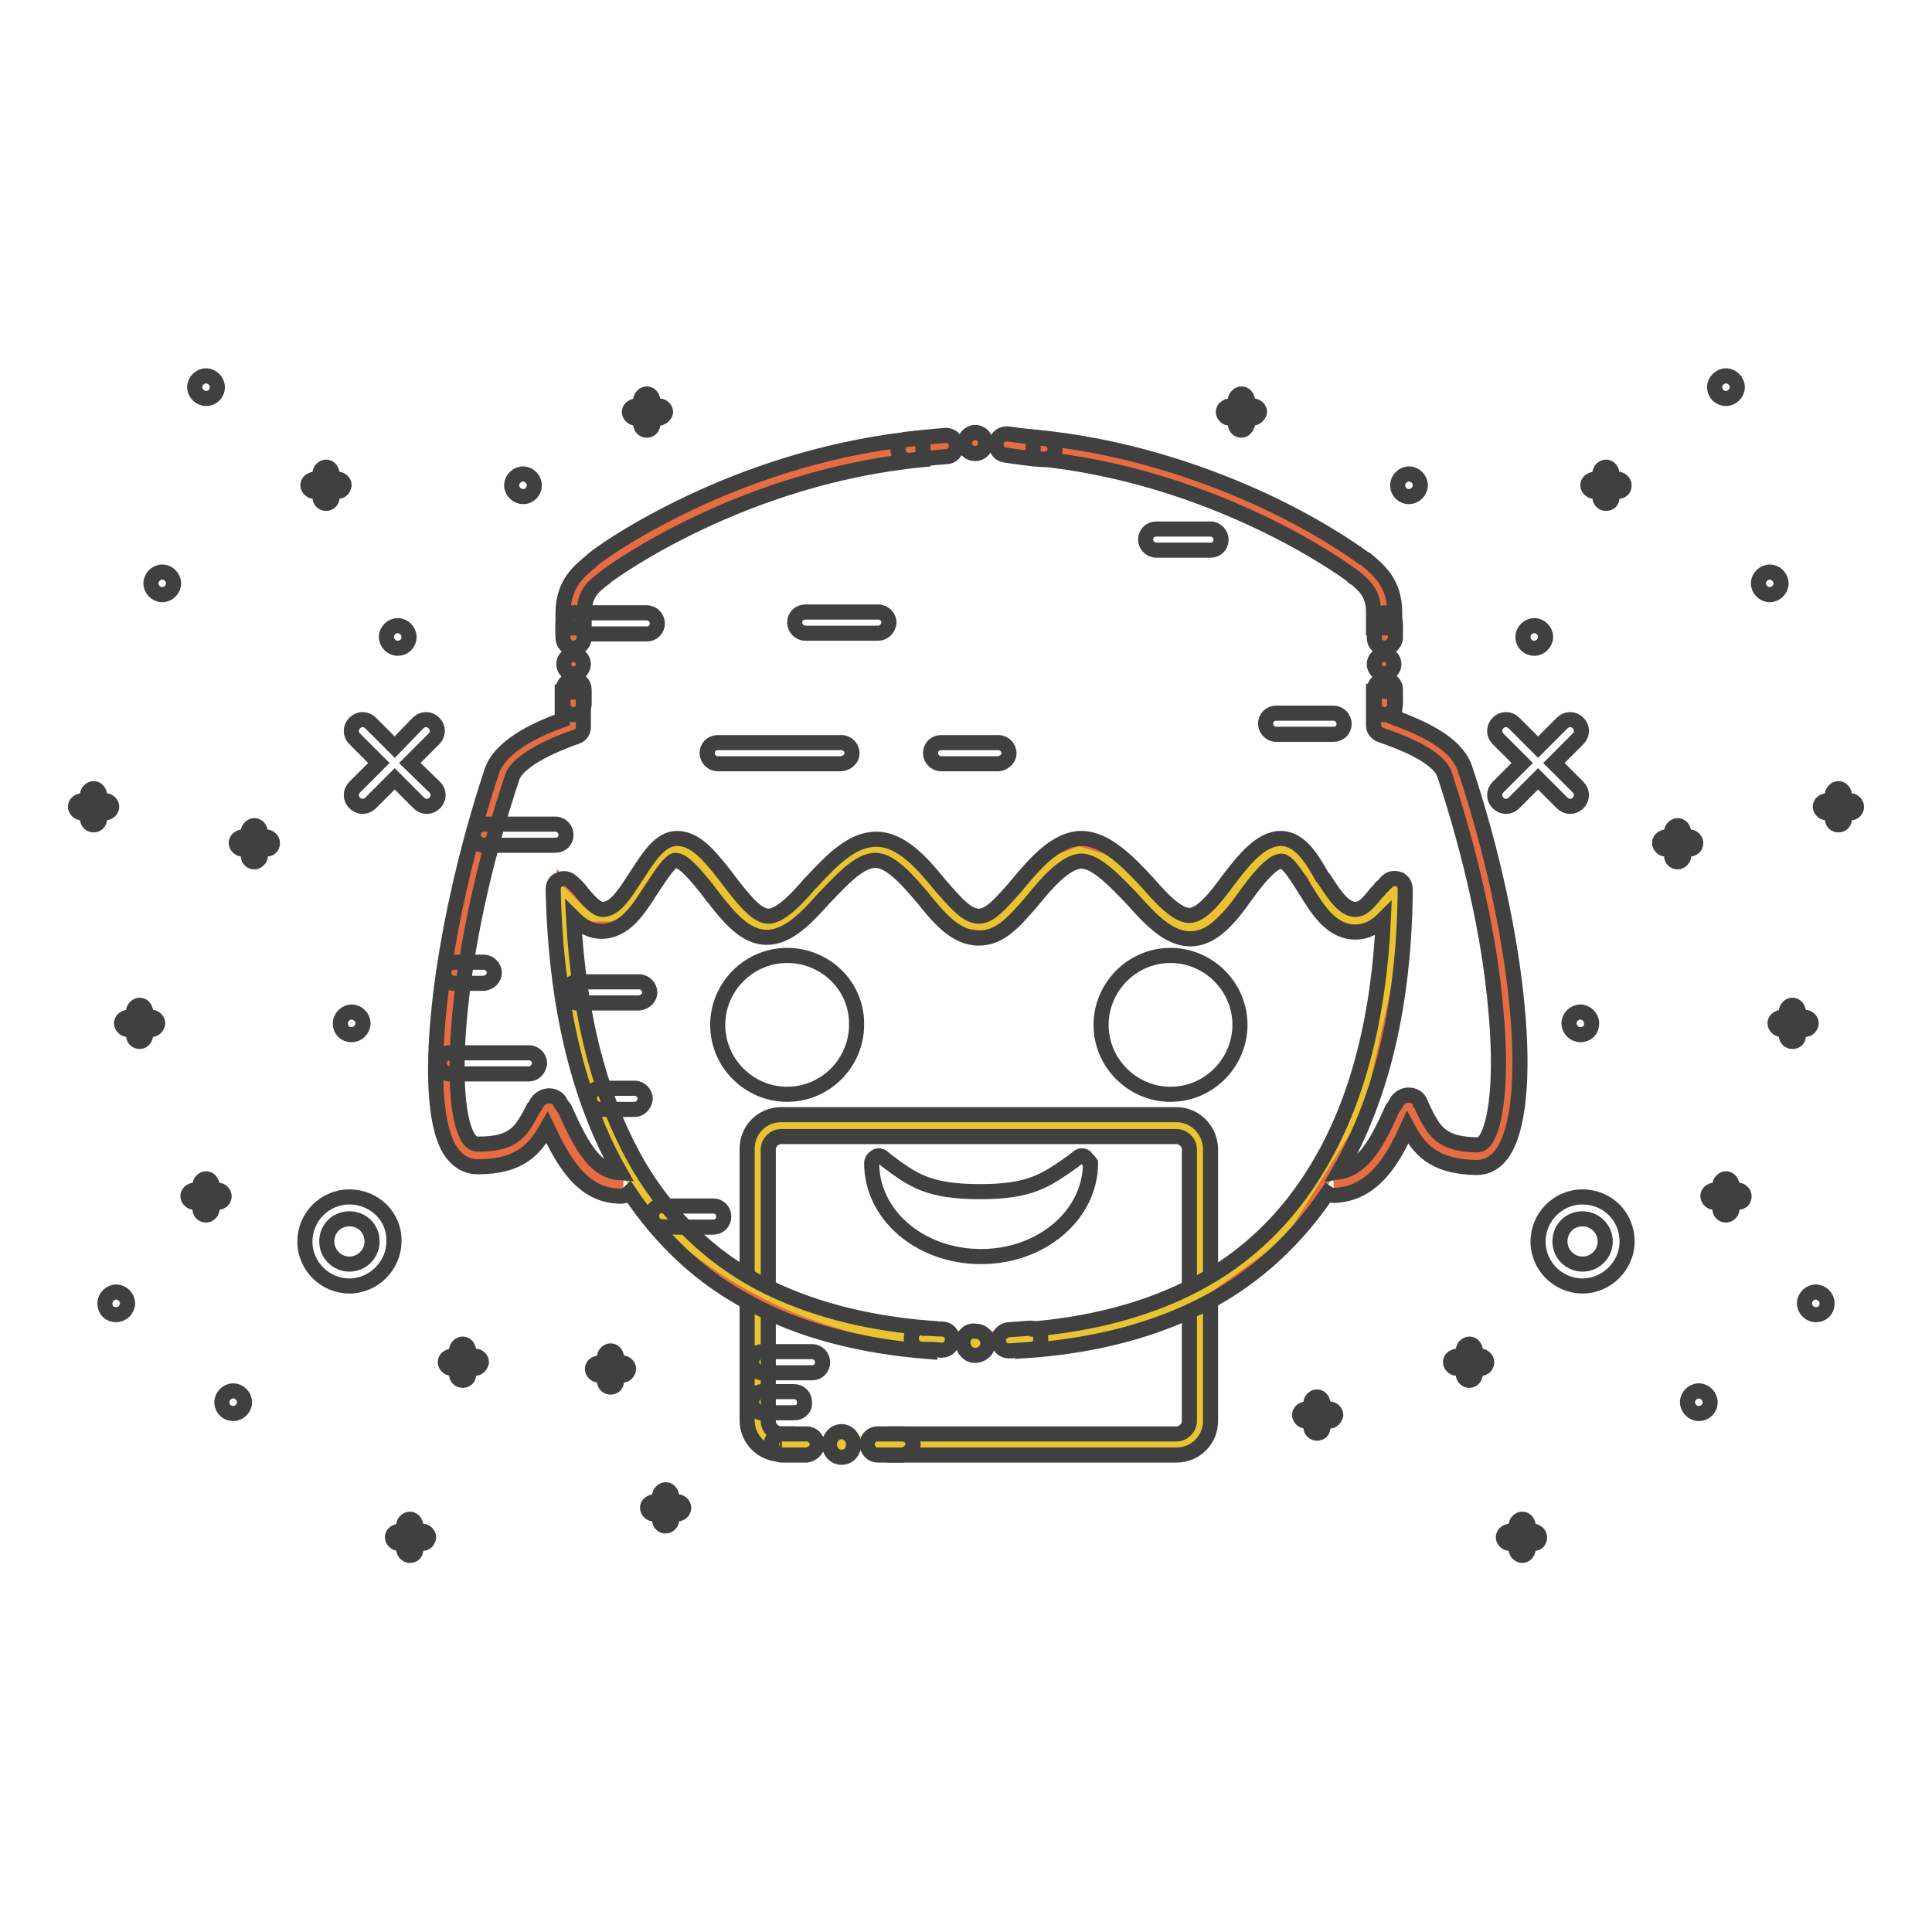 <?xml version="1.0" encoding="utf-8"?>
<!-- Svg Vector Icons : http://www.onlinewebfonts.com/icon -->
<!DOCTYPE svg PUBLIC "-//W3C//DTD SVG 1.1//EN" "http://www.w3.org/Graphics/SVG/1.1/DTD/svg11.dtd">
<svg version="1.1" xmlns="http://www.w3.org/2000/svg" xmlns:xlink="http://www.w3.org/1999/xlink" x="0px" y="0px" viewBox="0 0 256 256" enable-background="new 0 0 256 256" xml:space="preserve">
<g> <path stroke-width="2" fill-opacity="0" stroke="#404041"  d="M46.3,167.5c-1.6,0-3-1.3-3-3s1.3-3,3-3s3,1.3,3,3S47.9,167.5,46.3,167.5 M46.3,158.6 c-3.3,0-5.9,2.7-5.9,5.9c0,3.3,2.7,5.9,5.9,5.9s5.9-2.7,5.9-5.9C52.3,161.2,49.6,158.6,46.3,158.6 M54.3,101.1l3.2-3.2 c0.6-0.6,0.6-1.5,0-2.1c-0.6-0.6-1.5-0.6-2.1,0c0,0,0,0,0,0L52.3,99l-3.2-3.2c-0.6-0.6-1.5-0.6-2.1,0c-0.6,0.6-0.6,1.5,0,2.1 c0,0,0,0,0,0l3.2,3.2l-3.2,3.2c-0.6,0.6-0.6,1.5,0,2.1c0.6,0.6,1.5,0.6,2.1,0c0,0,0,0,0,0l3.2-3.2l3.2,3.2c0.6,0.6,1.5,0.6,2.1,0 c0.6-0.6,0.6-1.5,0-2.1c0,0,0,0,0,0L54.3,101.1z M46.6,137.1c0.8,0,1.5-0.7,1.5-1.5c0,0,0,0,0,0c0-0.8-0.7-1.5-1.5-1.5c0,0,0,0,0,0 c-0.8,0-1.5,0.7-1.5,1.5c0,0,0,0,0,0C45.1,136.5,45.7,137.1,46.6,137.1C46.6,137.1,46.6,137.1,46.6,137.1 M30.9,187.3 c0.8,0,1.5-0.7,1.5-1.5c0,0,0,0,0,0c0-0.8-0.7-1.5-1.5-1.5c0,0,0,0,0,0c-0.8,0-1.5,0.7-1.5,1.5c0,0,0,0,0,0 C29.4,186.7,30.1,187.3,30.9,187.3C30.9,187.3,30.9,187.3,30.9,187.3 M21.5,78.8c0.8,0,1.5-0.7,1.5-1.5c0,0,0,0,0,0 c0-0.8-0.7-1.5-1.5-1.5c0,0,0,0,0,0c-0.8,0-1.5,0.7-1.5,1.5c0,0,0,0,0,0C20,78.1,20.7,78.8,21.5,78.8 C21.5,78.8,21.5,78.8,21.5,78.8 M15.4,174.2c0.8,0,1.5-0.7,1.5-1.5c0,0,0,0,0,0c0-0.8-0.7-1.5-1.5-1.5c0,0,0,0,0,0 c-0.8,0-1.5,0.7-1.5,1.5c0,0,0,0,0,0C13.9,173.6,14.5,174.2,15.4,174.2C15.4,174.2,15.4,174.2,15.4,174.2"/> <path stroke-width="2" fill-opacity="0" stroke="#404041"  d="M18.5,138c-0.4,0-0.8-0.3-0.8-0.8V134c0-0.4,0.4-0.8,0.8-0.8c0.4,0,0.7,0.3,0.8,0.8v3.2 C19.2,137.7,18.9,138,18.5,138z"/> <path stroke-width="2" fill-opacity="0" stroke="#404041"  d="M20.1,136.4h-3.2c-0.4,0-0.8-0.4-0.8-0.8c0-0.4,0.3-0.7,0.8-0.8h3.2c0.4,0,0.8,0.4,0.8,0.8 C20.8,136.1,20.5,136.4,20.1,136.4z"/> <path stroke-width="2" fill-opacity="0" stroke="#404041"  d="M12.4,109.3c-0.4,0-0.8-0.3-0.8-0.8v-3.2c0-0.4,0.4-0.8,0.8-0.8c0.4,0,0.7,0.3,0.8,0.8v3.2 C13.2,109,12.8,109.3,12.4,109.3z"/> <path stroke-width="2" fill-opacity="0" stroke="#404041"  d="M14,107.7h-3.2c-0.4,0-0.8-0.4-0.8-0.8c0-0.4,0.3-0.7,0.8-0.8H14c0.4,0,0.8,0.4,0.8,0.8 C14.8,107.3,14.4,107.7,14,107.7z"/> <path stroke-width="2" fill-opacity="0" stroke="#404041"  d="M33.7,114.2c-0.4,0-0.8-0.3-0.8-0.8v-3.2c0-0.4,0.4-0.8,0.8-0.8c0.4,0,0.7,0.3,0.8,0.8v3.2 C34.5,113.8,34.1,114.2,33.7,114.2z"/> <path stroke-width="2" fill-opacity="0" stroke="#404041"  d="M35.3,112.5h-3.2c-0.4,0-0.8-0.4-0.8-0.8c0-0.4,0.3-0.7,0.8-0.8h3.2c0.4,0,0.8,0.4,0.8,0.8 C36.1,112.2,35.8,112.5,35.3,112.5z"/> <path stroke-width="2" fill-opacity="0" stroke="#404041"  d="M80.9,183.8c-0.4,0-0.8-0.3-0.8-0.8v-3.2c0-0.4,0.4-0.8,0.8-0.8c0.4,0,0.7,0.3,0.8,0.8v3.2 C81.7,183.5,81.3,183.8,80.9,183.8z"/> <path stroke-width="2" fill-opacity="0" stroke="#404041"  d="M82.5,182.2h-3.2c-0.4,0-0.8-0.4-0.8-0.8c0-0.4,0.3-0.7,0.8-0.8h3.2c0.4,0,0.8,0.4,0.8,0.8 C83.2,181.9,82.9,182.2,82.5,182.2z"/> <path stroke-width="2" fill-opacity="0" stroke="#404041"  d="M54.3,206.1c-0.4,0-0.8-0.4-0.8-0.8v-3.2c0-0.4,0.4-0.8,0.8-0.8c0.4,0,0.7,0.3,0.8,0.8v3.2 C55.1,205.8,54.8,206.1,54.3,206.1z"/> <path stroke-width="2" fill-opacity="0" stroke="#404041"  d="M56,204.5h-3.2c-0.4,0-0.8-0.4-0.8-0.8c0-0.4,0.3-0.7,0.8-0.8H56c0.4,0,0.8,0.4,0.8,0.8 C56.7,204.2,56.4,204.5,56,204.5z"/> <path stroke-width="2" fill-opacity="0" stroke="#404041"  d="M61.3,182.9c-0.4,0-0.8-0.3-0.8-0.8v-3.2c0-0.4,0.4-0.8,0.8-0.8c0.4,0,0.7,0.3,0.8,0.8v3.2 C62.1,182.6,61.8,182.9,61.3,182.9z"/> <path stroke-width="2" fill-opacity="0" stroke="#404041"  d="M63,181.3h-3.2c-0.4,0-0.8-0.4-0.8-0.8c0-0.4,0.3-0.7,0.8-0.8H63c0.4,0,0.8,0.4,0.8,0.8 C63.7,180.9,63.4,181.3,63,181.3z"/> <path stroke-width="2" fill-opacity="0" stroke="#404041"  d="M27.3,161c-0.4,0-0.8-0.3-0.8-0.8v-3.2c0-0.4,0.4-0.8,0.8-0.8c0.4,0,0.7,0.3,0.8,0.8v3.2 C28.1,160.6,27.7,161,27.3,161z"/> <path stroke-width="2" fill-opacity="0" stroke="#404041"  d="M28.9,159.3h-3.2c-0.4,0-0.8-0.4-0.8-0.8c0-0.4,0.3-0.7,0.8-0.8h3.2c0.4,0,0.8,0.4,0.8,0.8 C29.7,159,29.3,159.3,28.9,159.3z"/> <path stroke-width="2" fill-opacity="0" stroke="#404041"  d="M43.2,66.7c-0.4,0-0.8-0.3-0.8-0.8v-3.2c0-0.4,0.4-0.8,0.8-0.8c0.4,0,0.7,0.3,0.8,0.8v3.2 C44,66.4,43.6,66.7,43.2,66.7z"/> <path stroke-width="2" fill-opacity="0" stroke="#404041"  d="M44.8,65.1h-3.2c-0.4,0-0.8-0.4-0.8-0.8c0-0.4,0.3-0.7,0.8-0.8h3.2c0.4,0,0.8,0.4,0.8,0.8 C45.5,64.8,45.2,65.1,44.8,65.1z"/> <path stroke-width="2" fill-opacity="0" stroke="#404041"  d="M69.3,65.8c-0.8,0-1.5-0.7-1.5-1.5c0,0,0,0,0,0c0-0.8,0.7-1.5,1.5-1.5c0,0,0,0,0,0c0.8,0,1.5,0.7,1.5,1.5 c0,0,0,0,0,0C70.8,65.1,70.2,65.8,69.3,65.8C69.3,65.8,69.3,65.8,69.3,65.8 M27.3,52.8c-0.8,0-1.5-0.7-1.5-1.5c0,0,0,0,0,0 c0-0.8,0.7-1.5,1.5-1.5c0,0,0,0,0,0c0.8,0,1.5,0.7,1.5,1.5c0,0,0,0,0,0C28.8,52.2,28.1,52.8,27.3,52.8 C27.3,52.8,27.3,52.8,27.3,52.8 M52.7,85.9c-0.8,0-1.5-0.7-1.5-1.5c0,0,0,0,0,0c0-0.8,0.7-1.5,1.5-1.5c0,0,0,0,0,0 c0.8,0,1.5,0.7,1.5,1.5c0,0,0,0,0,0C54.2,85.3,53.5,85.9,52.7,85.9C52.7,85.9,52.7,85.9,52.7,85.9 M209.7,167.5c-1.6,0-3-1.3-3-3 s1.3-3,3-3c1.6,0,3,1.3,3,3S211.3,167.5,209.7,167.5 M209.7,158.6c-3.3,0-5.9,2.7-5.9,5.9c0,3.3,2.7,5.9,5.9,5.9s5.9-2.7,5.9-5.9 C215.6,161.2,213,158.6,209.7,158.6 M201.7,101.1l-3.2-3.2c-0.6-0.6-0.6-1.5,0-2.1c0.6-0.6,1.5-0.6,2.1,0c0,0,0,0,0,0l3.2,3.2 l3.2-3.2c0.6-0.6,1.5-0.6,2.1,0c0.6,0.6,0.6,1.5,0,2.1c0,0,0,0,0,0l-3.2,3.2l3.2,3.2c0.6,0.6,0.6,1.5,0,2.1c-0.6,0.6-1.5,0.6-2.1,0 c0,0,0,0,0,0l-3.2-3.2l-3.2,3.2c-0.6,0.6-1.5,0.6-2.1,0c-0.6-0.6-0.6-1.5,0-2.1c0,0,0,0,0,0L201.7,101.1z M209.4,137.1 c-0.8,0-1.5-0.7-1.5-1.5c0,0,0,0,0,0c0-0.8,0.7-1.5,1.5-1.5c0,0,0,0,0,0c0.8,0,1.5,0.7,1.5,1.5c0,0,0,0,0,0 C210.9,136.5,210.3,137.1,209.4,137.1C209.4,137.1,209.4,137.1,209.4,137.1 M225.1,187.3c-0.8,0-1.5-0.7-1.5-1.5c0,0,0,0,0,0 c0-0.8,0.7-1.5,1.5-1.5c0,0,0,0,0,0c0.8,0,1.5,0.7,1.5,1.5c0,0,0,0,0,0C226.6,186.7,225.9,187.3,225.1,187.3 C225.1,187.3,225.1,187.3,225.1,187.3 M234.5,78.8c-0.8,0-1.5-0.7-1.5-1.5c0,0,0,0,0,0c0-0.8,0.7-1.5,1.5-1.5c0,0,0,0,0,0 c0.8,0,1.5,0.7,1.5,1.5c0,0,0,0,0,0C236,78.1,235.3,78.8,234.5,78.8C234.5,78.8,234.5,78.8,234.5,78.8 M240.6,174.2 c-0.8,0-1.5-0.7-1.5-1.5c0,0,0,0,0,0c0-0.8,0.7-1.5,1.5-1.5c0,0,0,0,0,0c0.8,0,1.5,0.7,1.5,1.5c0,0,0,0,0,0 C242.1,173.6,241.5,174.2,240.6,174.2C240.6,174.2,240.6,174.2,240.6,174.2"/> <path stroke-width="2" fill-opacity="0" stroke="#404041"  d="M237.5,138c-0.4,0-0.8-0.3-0.8-0.8V134c0-0.4,0.4-0.8,0.8-0.8c0.4,0,0.7,0.3,0.8,0.8v3.2 C238.3,137.7,238,138,237.5,138z"/> <path stroke-width="2" fill-opacity="0" stroke="#404041"  d="M239.2,136.4h-3.2c-0.4,0-0.8-0.4-0.8-0.8c0-0.4,0.3-0.7,0.8-0.8h3.2c0.4,0,0.8,0.4,0.8,0.8 C239.9,136.1,239.6,136.4,239.2,136.4z"/> <path stroke-width="2" fill-opacity="0" stroke="#404041"  d="M243.6,109.3c-0.4,0-0.8-0.3-0.8-0.8v-3.2c0-0.4,0.4-0.8,0.8-0.8c0.4,0,0.7,0.3,0.8,0.8v3.2 C244.4,109,244,109.3,243.6,109.3z"/> <path stroke-width="2" fill-opacity="0" stroke="#404041"  d="M245.2,107.7H242c-0.4,0-0.8-0.4-0.8-0.8c0-0.4,0.3-0.7,0.8-0.8h3.2c0.4,0,0.8,0.4,0.8,0.8 C246,107.3,245.7,107.7,245.2,107.7z"/> <path stroke-width="2" fill-opacity="0" stroke="#404041"  d="M222.3,114.2c-0.4,0-0.8-0.3-0.8-0.8v-3.2c0-0.4,0.4-0.8,0.8-0.8c0.4,0,0.7,0.3,0.8,0.8v3.2 C223.1,113.8,222.7,114.2,222.3,114.2z"/> <path stroke-width="2" fill-opacity="0" stroke="#404041"  d="M223.9,112.5h-3.2c-0.4,0-0.8-0.4-0.8-0.8c0-0.4,0.3-0.7,0.8-0.8h3.2c0.4,0,0.8,0.4,0.8,0.8 C224.7,112.2,224.3,112.5,223.9,112.5z"/> <path stroke-width="2" fill-opacity="0" stroke="#404041"  d="M201.7,206.1c-0.4,0-0.8-0.4-0.8-0.8v-3.2c0-0.4,0.4-0.8,0.8-0.8c0.4,0,0.7,0.3,0.8,0.8v3.2 C202.4,205.8,202.1,206.1,201.7,206.1z"/> <path stroke-width="2" fill-opacity="0" stroke="#404041"  d="M203.3,204.5H200c-0.4,0-0.8-0.4-0.8-0.8c0-0.4,0.3-0.7,0.8-0.8h3.2c0.4,0,0.8,0.4,0.8,0.8 C204,204.2,203.7,204.5,203.3,204.5z"/> <path stroke-width="2" fill-opacity="0" stroke="#404041"  d="M194.7,182.9c-0.4,0-0.8-0.3-0.8-0.8v-3.2c0-0.4,0.4-0.8,0.8-0.8c0.4,0,0.7,0.3,0.8,0.8v3.2 C195.4,182.6,195.1,182.9,194.7,182.9z"/> <path stroke-width="2" fill-opacity="0" stroke="#404041"  d="M196.3,181.3H193c-0.4,0-0.8-0.4-0.8-0.8c0-0.4,0.3-0.7,0.8-0.8h3.2c0.4,0,0.8,0.4,0.8,0.8 C197,180.9,196.7,181.3,196.3,181.3z"/> <path stroke-width="2" fill-opacity="0" stroke="#404041"  d="M174.5,189.9c-0.4,0-0.8-0.3-0.8-0.8v-3.2c0-0.4,0.4-0.8,0.8-0.8c0.4,0,0.7,0.3,0.8,0.8v3.2 C175.3,189.6,175,189.9,174.5,189.9z"/> <path stroke-width="2" fill-opacity="0" stroke="#404041"  d="M176.2,188.3h-3.2c-0.4,0-0.8-0.4-0.8-0.8c0-0.4,0.3-0.7,0.8-0.8h3.2c0.4,0,0.8,0.4,0.8,0.8 C176.9,187.9,176.6,188.3,176.2,188.3z"/> <path stroke-width="2" fill-opacity="0" stroke="#404041"  d="M88.2,202.2c-0.4,0-0.8-0.3-0.8-0.8v-3.2c0-0.4,0.4-0.8,0.8-0.8c0.4,0,0.7,0.3,0.8,0.8v3.2 C89,201.8,88.6,202.2,88.2,202.2z"/> <path stroke-width="2" fill-opacity="0" stroke="#404041"  d="M89.8,200.6h-3.2c-0.4,0-0.8-0.4-0.8-0.8c0-0.4,0.3-0.7,0.8-0.8h3.2c0.4,0,0.8,0.4,0.8,0.8 C90.6,200.2,90.2,200.6,89.8,200.6z"/> <path stroke-width="2" fill-opacity="0" stroke="#404041"  d="M85.7,57c-0.4,0-0.8-0.3-0.8-0.8V53c0-0.4,0.4-0.8,0.8-0.8c0.4,0,0.7,0.3,0.8,0.8v3.2 C86.5,56.6,86.2,57,85.7,57z"/> <path stroke-width="2" fill-opacity="0" stroke="#404041"  d="M87.4,55.4h-3.2c-0.4,0-0.8-0.4-0.8-0.8c0-0.4,0.3-0.7,0.8-0.8h3.2c0.4,0,0.8,0.4,0.8,0.8 C88.1,55,87.8,55.3,87.4,55.4z"/> <path stroke-width="2" fill-opacity="0" stroke="#404041"  d="M164.5,57c-0.4,0-0.8-0.3-0.8-0.8V53c0-0.4,0.4-0.8,0.8-0.8c0.4,0,0.7,0.3,0.8,0.8v3.2 C165.2,56.6,164.9,57,164.5,57z"/> <path stroke-width="2" fill-opacity="0" stroke="#404041"  d="M166.1,55.4h-3.2c-0.4,0-0.8-0.4-0.8-0.8c0-0.4,0.3-0.7,0.8-0.8h3.2c0.4,0,0.8,0.4,0.8,0.8 C166.8,55,166.5,55.3,166.1,55.4z"/> <path stroke-width="2" fill-opacity="0" stroke="#404041"  d="M228.7,161c-0.4,0-0.8-0.3-0.8-0.8v-3.2c0-0.4,0.4-0.8,0.8-0.8c0.4,0,0.7,0.3,0.8,0.8v3.2 C229.5,160.6,229.1,161,228.7,161z"/> <path stroke-width="2" fill-opacity="0" stroke="#404041"  d="M230.3,159.3h-3.2c-0.4,0-0.8-0.4-0.8-0.8c0-0.4,0.3-0.7,0.8-0.8h3.2c0.4,0,0.8,0.4,0.8,0.8 C231.1,159,230.8,159.3,230.3,159.3z"/> <path stroke-width="2" fill-opacity="0" stroke="#404041"  d="M212.8,66.7c-0.4,0-0.8-0.3-0.8-0.8v-3.2c0-0.4,0.4-0.8,0.8-0.8c0.4,0,0.7,0.3,0.8,0.8v3.2 C213.6,66.4,213.3,66.7,212.8,66.7z"/> <path stroke-width="2" fill-opacity="0" stroke="#404041"  d="M214.4,65.1h-3.2c-0.4,0-0.8-0.4-0.8-0.8c0-0.4,0.3-0.7,0.8-0.8h3.2c0.4,0,0.8,0.4,0.8,0.8 C215.2,64.8,214.9,65.1,214.4,65.1z"/> <path stroke-width="2" fill-opacity="0" stroke="#404041"  d="M186.7,65.8c0.8,0,1.5-0.7,1.5-1.5c0,0,0,0,0,0c0-0.8-0.7-1.5-1.5-1.5c0,0,0,0,0,0c-0.8,0-1.5,0.7-1.5,1.5 c0,0,0,0,0,0C185.2,65.1,185.8,65.8,186.7,65.8C186.7,65.8,186.7,65.8,186.7,65.8 M228.7,52.8c0.8,0,1.5-0.7,1.5-1.5c0,0,0,0,0,0 c0-0.8-0.7-1.5-1.5-1.5c0,0,0,0,0,0c-0.8,0-1.5,0.7-1.5,1.5c0,0,0,0,0,0C227.2,52.2,227.9,52.8,228.7,52.8 C228.7,52.8,228.7,52.8,228.7,52.8 M203.3,85.9c0.8,0,1.5-0.7,1.5-1.5c0,0,0,0,0,0c0-0.8-0.7-1.5-1.5-1.5c0,0,0,0,0,0 c-0.8,0-1.5,0.7-1.5,1.5c0,0,0,0,0,0C201.8,85.3,202.5,85.9,203.3,85.9C203.3,85.9,203.3,85.9,203.3,85.9"/> <path stroke-width="2" fill-opacity="0" stroke="#e9c332"  d="M159,188.2c0,1.7-1.4,3.1-3.1,3.1h-52.4c-1.7,0-3.1-1.4-3.1-3.1v-36c0-1.7,1.4-3.1,3.1-3.1h52.4 c1.7,0,3.1,1.4,3.1,3.1V188.2z"/> <path stroke-width="2" fill-opacity="0" stroke="#404041"  d="M155.9,147.7h-52.4c-2.5,0-4.5,2-4.5,4.5v36c0,2.5,2,4.5,4.5,4.5h0.8V190h-0.8c-0.9,0-1.7-0.8-1.7-1.7v-36 c0-0.9,0.8-1.7,1.7-1.7h52.4c0.9,0,1.7,0.8,1.7,1.7v36c0,0.9-0.8,1.7-1.7,1.7h-37.3v2.8h37.3c2.5,0,4.5-2,4.5-4.5v-36 C160.4,149.8,158.4,147.7,155.9,147.7z"/> <path stroke-width="2" fill-opacity="0" stroke="#e66c41"  d="M176.7,156.6c4.7-0.2,7-4.9,9-9.3l0.5-0.8c0.2-0.2,0.3-0.2,0.3-0.2s0.3,0,0.3,0.2c0.2,0.3,0.3,0.5,0.3,0.6 c1.7,3.4,2.9,5.7,8.6,5.8c0.6,0,1.5-0.2,2.3-1.2c3.8-5.2,2.4-26.8-5.2-49.7c-0.8-2.3-3.8-4.3-9.3-6.1v-15c0-3.2-1.7-4.6-3.2-5.8 h-0.2c-0.2-0.2-21.4-16.2-50.3-16.2c-28.9,0-50.2,16.1-50.3,16.2l-0.2,0.2c-1.5,1.2-3.2,2.6-3.2,5.8v15c-5.4,1.8-8.6,4-9.3,6.1 c-7.7,23-9.2,44.5-5.5,49.4c0.8,1.1,1.7,1.2,2.3,1.2c5.7,0,6.9-2.4,8.6-5.7c0.2-0.2,0.2-0.5,0.3-0.6c0.2-0.2,0.3-0.2,0.3-0.2 c0.2,0,0.3,0,0.3,0.2l0.5,0.8c2.1,4.6,4.3,9.3,9,9.3 M159.3,171c-8,4.3-17.9,6.4-29.5,6.4s-21.6-2.1-29.5-6.4 c-6.9-3.7-12.4-9-16.5-15.9c-5.7-9.6-8.7-22.2-9-37.5c0.5,0.5,0.9,0.9,1.4,1.5c1.2,1.4,2.3,2.6,3.8,2.6c2.4,0,4-2.6,5.5-5 c1.4-2.1,2.8-4.4,4.3-4.4c2,0,3.8,2.6,5.8,5c2,2.6,4,5.2,6.3,5.2c2.1,0,4.3-2.1,6.6-4.7c2.4-2.6,5-5.5,7.8-5.5 c2.8,0,5.2,2.9,7.3,5.5c2.1,2.6,4,4.7,6.3,4.7c2.3,0,4-2.1,6.3-4.7c2.1-2.6,4.7-5.5,7.3-5.5c2.6,0,5.4,2.9,7.8,5.5 c2.3,2.6,4.4,4.7,6.6,4.7c2.3,0,4.3-2.4,6.3-5.2c1.8-2.4,3.8-5,5.8-5c1.7,0,3.1,2.3,4.3,4.4c1.5,2.4,3.1,5,5.5,5 c1.7,0,2.8-1.2,3.8-2.6c0.5-0.5,0.9-1.1,1.4-1.5c-0.2,15.3-3.2,27.8-9,37.5C171.7,162,166.2,167.4,159.3,171L159.3,171z"/> <path stroke-width="2" fill-opacity="0" stroke="#e9c332"  d="M90.3,112.5c0,0-3.9,1.5-4.4,3.6s-3.8,5-3.8,5h-5.2l-2.3-2.3v0.5c0,0,1.7,32.8,15,43.9 c13.3,11.1,26.1,13.7,36.7,14.4c10.6,0.7,23.8-2.7,23.8-2.7s7-2.6,7.5-2.9c0.6-0.3,11.7-8.4,11.9-8.6c0.2-0.2,10.2-16.4,10.2-16.4 s4.5-19.6,4.6-21.3c0.1-1.7,0.3-6.9,0.3-6.9l-2.9,2.3l-2.7,0.9l-1.1-0.3c0,0-2-1.6-2.1-1.8c-0.1-0.1-1.6-4.2-1.6-4.2l-3.1-3.2 l-2.9,0.3c0,0-2.4,2.1-2.6,2.3c-0.2,0.2-2.1,2.7-2.5,3.2c-0.4,0.5-4,4-4,4l-2.5,0.3l-2-1l-7.2-7.1l-4.4-1.3l-4.3,1.6l-4.2,4.6 c0,0-3.1,2.8-3.5,2.9c-0.4,0.1-3.9-0.4-3.9-0.4l-5.3-5.6l-4.4-3.6l-4.3,0.6l-6.2,5.9l-3.7,3c0,0-2.6,0.3-2.8,0.2 c-0.3-0.1-3.9-3.5-3.9-3.5l-3.3-4.2L90.3,112.5L90.3,112.5z"/> <path stroke-width="2" fill-opacity="0" stroke="#404041"  d="M104.3,126.6c-5.1,0-9.2,4.2-9.2,9.2c0,5.1,4.2,9.2,9.2,9.2c5.1,0,9.2-4.2,9.2-9.2 C113.6,130.7,109.4,126.6,104.3,126.6z M155.1,126.6c-5.1,0-9.2,4.2-9.2,9.2c0,5.1,4.2,9.2,9.2,9.2c5.1,0,9.2-4.2,9.2-9.2 C164.3,130.7,160.1,126.6,155.1,126.6z M143.8,153.3c-0.3-0.2-0.6-0.2-0.9,0l-0.6,0.5c-3.7,2.6-5.7,4.1-12.4,4.1 c-6.9,0-8.9-1.5-12.4-4.1l-0.6-0.5c-0.3-0.2-0.6-0.2-0.9,0c-0.3,0.2-0.5,0.5-0.5,0.8c0,6.9,6.4,12.4,14.5,12.4 c8,0,14.5-5.5,14.5-12.4C144.3,153.8,144,153.6,143.8,153.3L143.8,153.3z M120.4,61c-0.7,0-1.3-0.5-1.4-1.3 c-0.1-0.8,0.5-1.5,1.2-1.5c0,0,0,0,0,0c0,0,2.5-0.3,5-0.5c0.8-0.1,1.5,0.5,1.5,1.3c0.1,0.8-0.5,1.5-1.3,1.5 c-2.5,0.2-4.9,0.5-4.9,0.5C120.5,61,120.4,61,120.4,61z M138.3,60.9c-0.5,0-1.7-0.1-5.1-0.6c-0.8-0.1-1.3-0.8-1.2-1.6 c0.1-0.8,0.8-1.3,1.6-1.2c2,0.3,4.2,0.5,4.7,0.6c0.6,0,1.1,0.3,1.4,0.9c0.3,0.7-0.1,1.5-0.8,1.8C138.7,60.9,138.6,60.9,138.3,60.9z "/> <path stroke-width="2" fill-opacity="0" stroke="#404041"  d="M127.8,58.7c0,0.8,0.6,1.4,1.4,1.4c0.8,0,1.4-0.6,1.4-1.4c0-0.8-0.6-1.4-1.4-1.4 C128.5,57.3,127.8,58,127.8,58.7z"/> <path stroke-width="2" fill-opacity="0" stroke="#404041"  d="M77.4,83.2v-1.9c0-2.6,1.2-3.6,2.7-4.7c0,0,0.1-0.1,0.1-0.1l0.1-0.1c0.9-0.7,18.1-13.2,42-15.5V58 c-12,1.1-22.2,4.7-29.1,7.8c-8.9,4-14.5,8.1-14.8,8.5l-0.1,0.1c-1.6,1.3-3.7,3-3.7,6.9v1.9H77.4L77.4,83.2z M179.6,76.6 c1.3,1.1,2.4,2.1,2.4,4.5v2.1h2.8v-2.1c0-3.9-2.2-5.6-3.7-6.9c-0.1-0.1-0.3-0.2-0.5-0.3c-1.5-1.1-6.7-4.7-14.3-8.1 c-6.9-3.1-17.3-6.8-29.4-7.9v2.8c24.4,2.3,41.8,15.2,42.3,15.6C179.3,76.5,179.5,76.6,179.6,76.6L179.6,76.6z"/> <path stroke-width="2" fill-opacity="0" stroke="#404041"  d="M76,85.9c-0.8,0-1.4-0.6-1.4-1.4v-1.9c0-0.8,0.6-1.4,1.4-1.4h9.7c0.8,0,1.4,0.7,1.4,1.4 c0,0.8-0.6,1.4-1.4,1.4h-8.3v0.5C77.4,85.2,76.8,85.9,76,85.9z M116.4,83.9h-9.7c-0.8,0-1.4-0.7-1.4-1.4c0-0.8,0.6-1.4,1.4-1.4h9.7 c0.8,0,1.4,0.7,1.4,1.4C117.7,83.3,117.1,83.9,116.4,83.9z M76,94.7c-0.8,0-1.4-0.6-1.4-1.4v-1.9c0-0.8,0.7-1.4,1.4-1.4 c0.8,0,1.4,0.6,1.4,1.4v1.9C77.4,94,76.8,94.7,76,94.7z"/> <path stroke-width="2" fill-opacity="0" stroke="#404041"  d="M74.7,88c0,0.7,0.6,1.3,1.3,1.3c0.7,0,1.3-0.6,1.3-1.3c0,0,0,0,0,0c0-0.7-0.6-1.3-1.3-1.3 S74.7,87.3,74.7,88C74.7,88,74.7,88,74.7,88z"/> <path stroke-width="2" fill-opacity="0" stroke="#404041"  d="M183.5,85.9c-0.8,0-1.4-0.6-1.4-1.4v-1.9c0-0.8,0.7-1.4,1.4-1.4c0.8,0,1.4,0.6,1.4,1.4v1.9 C184.9,85.2,184.2,85.9,183.5,85.9L183.5,85.9z M183.5,94.7c-0.8,0-1.4-0.6-1.4-1.4v-1.9c0-0.8,0.7-1.4,1.4-1.4 c0.8,0,1.4,0.6,1.4,1.4v1.9C184.9,94,184.2,94.7,183.5,94.7L183.5,94.7z"/> <path stroke-width="2" fill-opacity="0" stroke="#404041"  d="M182.1,88c0,0.7,0.6,1.3,1.3,1.3s1.3-0.6,1.3-1.3s-0.6-1.3-1.3-1.3S182.1,87.3,182.1,88z"/> <path stroke-width="2" fill-opacity="0" stroke="#404041"  d="M194.1,101.8c-0.9-2.6-3.8-4.7-9.3-6.7v-3.5H182v4.5c0,0.6,0.4,1.1,1,1.3c6.2,2.1,8,4,8.4,5.2 c3.5,10.6,6,21.7,6.8,31.2c0.8,8.4,0.2,15-1.4,17.3c-0.4,0.5-0.8,0.6-1.1,0.6c-4.8-0.1-5.7-1.8-7.2-4.9c-0.1-0.3-0.2-0.5-0.3-0.6 c0,0,0-0.1,0-0.1c-0.2-0.6-0.8-1-1.6-1c-0.2,0-0.8,0.1-1.3,0.6c-0.1,0.1-0.2,0.2-0.2,0.3l-0.5,0.8c0,0-0.1,0.1-0.1,0.1 c-1.9,4.3-3.8,7.9-7.1,8.4c5.7-9.8,8.7-22.4,8.8-37.5c0-0.8-0.6-1.4-1.4-1.4c-0.4,0-0.7,0.1-1,0.4c-0.3,0.3-0.5,0.6-0.8,0.8 c-0.2,0.3-0.4,0.5-0.6,0.7c0,0-0.1,0.1-0.1,0.1c-1.1,1.4-1.8,2.1-2.7,2.1c-1.6,0-2.9-2.1-4.2-4.1l-0.2-0.2 c-1.3-2.3-2.9-5.1-5.5-5.1c-2.7,0-5,3-7,5.6c-1.6,2.2-3.5,4.6-5.1,4.6c-1.6,0-3.7-2.2-5.5-4.3l0,0c-2.6-2.8-5.6-5.9-8.8-5.9 c-3.2,0-6,3.1-8.4,6l-0.5,0.6c-1.8,2-3.2,3.7-4.7,3.7c-1.6,0-3.1-1.8-5.2-4.2c-2.2-2.7-5-6-8.4-6c-3.2,0-5.9,2.8-8.5,5.6l-0.3,0.3 c0,0,0,0,0,0c-1.8,2.1-3.9,4.3-5.5,4.3c-1.6,0-3.5-2.5-5.2-4.7l0,0c-0.2-0.3-0.4-0.5-0.6-0.8c-2-2.5-3.8-4.8-6.3-4.8 c-2.2,0-3.7,2.4-5.2,4.7l-0.4,0.6c-1.3,2-2.6,4.1-4.2,4.1c-0.8,0-1.6-0.8-2.7-2.1l0,0c-0.5-0.7-1-1.2-1.5-1.6c-0.5-0.5-1.4-0.5-2,0 c-0.3,0.3-0.4,0.6-0.4,1c0.3,15.1,3.3,27.8,8.9,37.6c-3.3-0.2-5.1-3.4-7.3-8.3l-0.1-0.2c0,0,0-0.1-0.1-0.1l-0.4-0.6 c-0.2-0.5-0.7-1-1.6-1c-0.2,0-0.8,0.1-1.3,0.6c-0.3,0.3-0.4,0.6-0.5,0.8c0,0-0.1,0.1-0.1,0.1l-0.1,0.1c-1.6,3.1-2.5,4.8-7.3,4.8 c-0.4,0-0.8-0.1-1.2-0.6l0,0c-3-4-2.3-24.2,5.7-48.1c0.3-0.8,1.7-2.9,8.5-5.3c0.6-0.2,0.9-0.7,0.9-1.3v-4.6h-2.8v3.7 c-5.3,1.9-8.4,4.2-9.3,6.7c-7.2,21.7-9.7,44.9-5.3,50.7c0.6,0.8,1.7,1.8,3.4,1.8c5.7,0,7.6-2.4,9.2-5.2c2.1,4.4,4.6,9.1,9.8,9.1 c0.4,0,0.8-0.2,1.1-0.5c4.2,6.3,9.5,11.3,16,14.7c6.6,3.6,14.6,5.7,23.8,6.4V176c-8.7-0.7-16.2-2.7-22.5-6c-6.6-3.5-12-8.7-16-15.4 c-5.1-8.7-8-19.8-8.7-33c1,1,2.1,1.8,3.7,1.8c3.1,0,4.9-2.9,6.5-5.4l0.4-0.6c0.8-1.2,2.2-3.4,2.9-3.4c1.1,0,2.7,2,4.1,3.7 c0.2,0.3,0.4,0.5,0.6,0.8c2.2,2.8,4.4,5.7,7.4,5.7c2.8,0,5.2-2.5,7.6-5.2l0.3-0.3c2.1-2.2,4.4-4.7,6.5-4.7c2.1,0,4.5,2.9,6.3,5 c2.1,2.6,4.3,5.3,7.4,5.3c2.8,0,4.6-2.1,6.8-4.6l0.5-0.6c0,0,0,0,0,0c1.3-1.6,4.1-5,6.3-5c2,0,4.6,2.8,6.8,5.1 c2.4,2.7,4.8,5.2,7.6,5.2c3,0,5.2-2.7,7.4-5.8c1.3-1.8,3.4-4.5,4.7-4.5c0.9,0,2.4,2.6,3.1,3.7c0,0,0,0,0,0l0.2,0.3 c1.6,2.6,3.4,5.4,6.5,5.4c1.6,0,2.8-0.8,3.7-1.7c-0.6,13.2-3.5,24.3-8.7,32.9c-4,6.7-9.4,11.9-16,15.4l0,0 c-6.4,3.4-14.2,5.5-23.1,6.1v2.8c9.5-0.6,17.7-2.8,24.5-6.4c6.4-3.4,11.7-8.3,15.9-14.5c0.3,0.2,0.6,0.3,0.9,0.3 c5.3-0.2,7.9-5,9.7-9c1.5,2.8,3.4,5.2,9.1,5.3h0c1.8,0,2.8-1,3.4-1.8C203.6,146.6,201.4,123.7,194.1,101.8L194.1,101.8z"/> <path stroke-width="2" fill-opacity="0" stroke="#e9c332"  d="M122.1,177.3c0.2,0.1,0.9,0,2.6,0.2"/> <path stroke-width="2" fill-opacity="0" stroke="#404041"  d="M124.7,178.9c0,0-0.1,0-0.1,0c-0.8-0.1-1.4-0.1-1.8-0.1c-0.6,0-0.8,0-1.1-0.1c-0.7-0.2-1.1-1-0.9-1.8 c0.2-0.7,0.9-1.1,1.6-0.9c0.1,0,0.3,0,0.5,0c0.4,0,1,0.1,1.9,0.1c0.8,0,1.4,0.6,1.4,1.4c0,0.8-0.6,1.4-1.4,1.4 C124.7,178.9,124.7,178.9,124.7,178.9z"/> <path stroke-width="2" fill-opacity="0" stroke="#e9c332"  d="M136.5,177.4l-2.8,0.2"/> <path stroke-width="2" fill-opacity="0" stroke="#404041"  d="M133.7,179c-0.8,0-1.4-0.6-1.4-1.4c0-0.7,0.6-1.3,1.3-1.4l2.8-0.2c0.8-0.1,1.5,0.5,1.5,1.3 c0.1,0.8-0.5,1.5-1.3,1.5l-2.8,0.2C133.8,179,133.7,179,133.7,179z"/> <path stroke-width="2" fill-opacity="0" stroke="#404041"  d="M127.6,177.9c0,0.9,0.7,1.7,1.6,1.7c0.9,0,1.7-0.7,1.7-1.6c0,0,0,0,0,0c0-0.9-0.7-1.6-1.6-1.6 C128.3,176.2,127.6,177,127.6,177.9z"/> <path stroke-width="2" fill-opacity="0" stroke="#404041"  d="M109.9,191.4c0,0.9,0.7,1.7,1.6,1.7c0.9,0,1.6-0.7,1.6-1.7l0,0c0-0.9-0.7-1.7-1.6-1.7 C110.6,189.7,109.9,190.5,109.9,191.4z"/> <path stroke-width="2" fill-opacity="0" stroke="#e9c332"  d="M119.6,191.4h-3.3"/> <path stroke-width="2" fill-opacity="0" stroke="#404041"  d="M119.6,192.8h-3.3c-0.8,0-1.4-0.7-1.4-1.4c0-0.8,0.6-1.4,1.4-1.4h3.3c0.8,0,1.4,0.7,1.4,1.4 C120.9,192.1,120.3,192.7,119.6,192.8z"/> <path stroke-width="2" fill-opacity="0" stroke="#e9c332"  d="M106.9,191.4h-3.3"/> <path stroke-width="2" fill-opacity="0" stroke="#404041"  d="M106.9,192.8h-3.3c-0.8,0-1.4-0.7-1.4-1.4c0-0.8,0.6-1.4,1.4-1.4h3.3c0.8,0,1.4,0.7,1.4,1.4 C108.3,192.1,107.6,192.7,106.9,192.8z M73.6,112h-9.5c-0.8,0-1.4-0.7-1.4-1.4c0-0.8,0.6-1.4,1.4-1.4h9.5c0.8,0,1.4,0.7,1.4,1.4 C75,111.4,74.4,112,73.6,112z M64.1,130.3h-3.9c-0.8,0-1.4-0.7-1.4-1.4c0-0.8,0.6-1.4,1.4-1.4h3.9c0.8,0,1.4,0.7,1.4,1.4 C65.5,129.6,64.9,130.2,64.1,130.3z M70.1,142.3H59.6c-0.8,0-1.4-0.7-1.4-1.4c0-0.8,0.6-1.4,1.4-1.4h10.5c0.8,0,1.4,0.7,1.4,1.4 C71.4,141.7,70.8,142.3,70.1,142.3z M84.7,132.9h-8.2c-0.8,0-1.4-0.7-1.4-1.4c0-0.8,0.6-1.4,1.4-1.4h8.2c0.8,0,1.4,0.7,1.4,1.4 C86.1,132.2,85.5,132.8,84.7,132.9z M84.1,147h-4.6c-0.8,0-1.4-0.7-1.4-1.4c0-0.8,0.6-1.4,1.4-1.4h4.6c0.8,0,1.4,0.7,1.4,1.4 C85.4,146.4,84.8,147,84.1,147z M89.8,162.6c-2.2,0-2.4-0.1-2.5-0.1c-0.7-0.2-1.1-1-0.9-1.8c0.2-0.7,0.9-1.1,1.6-0.9 c0.6,0,3.7,0,6.5,0h0c0.8,0,1.4,0.6,1.4,1.4c0,0.8-0.6,1.4-1.4,1.4l0,0C92.3,162.6,90.8,162.6,89.8,162.6z M107.6,181.9H101 c-0.8,0-1.4-0.7-1.4-1.4c0-0.8,0.6-1.4,1.4-1.4h6.6c0.8,0,1.4,0.7,1.4,1.4C109,181.3,108.4,181.9,107.6,181.9z M105.3,187.2H101 c-0.8,0-1.4-0.7-1.4-1.4c0-0.8,0.6-1.4,1.4-1.4h4.2c0.8,0,1.4,0.6,1.4,1.4C106.7,186.6,106,187.2,105.3,187.2z M111.5,101.2H95.1 c-0.8,0-1.4-0.7-1.4-1.4c0-0.8,0.6-1.4,1.4-1.4h16.4c0.8,0,1.4,0.7,1.4,1.4C112.9,100.5,112.3,101.1,111.5,101.2z M132.3,101.2 h-7.6c-0.8,0-1.4-0.7-1.4-1.4c0-0.8,0.6-1.4,1.4-1.4h7.6c0.8,0,1.4,0.7,1.4,1.4C133.7,100.5,133.1,101.1,132.3,101.2z M176.7,97.3 h-7.6c-0.8,0-1.4-0.7-1.4-1.4c0-0.8,0.6-1.4,1.4-1.4h7.6c0.8,0,1.4,0.7,1.4,1.4C178.1,96.7,177.5,97.3,176.7,97.3z M160.4,72.9 h-7.2c-0.8,0-1.4-0.7-1.4-1.4c0-0.8,0.6-1.4,1.4-1.4h7.2c0.8,0,1.4,0.7,1.4,1.4C161.8,72.3,161.2,72.9,160.4,72.9z"/></g>
</svg>